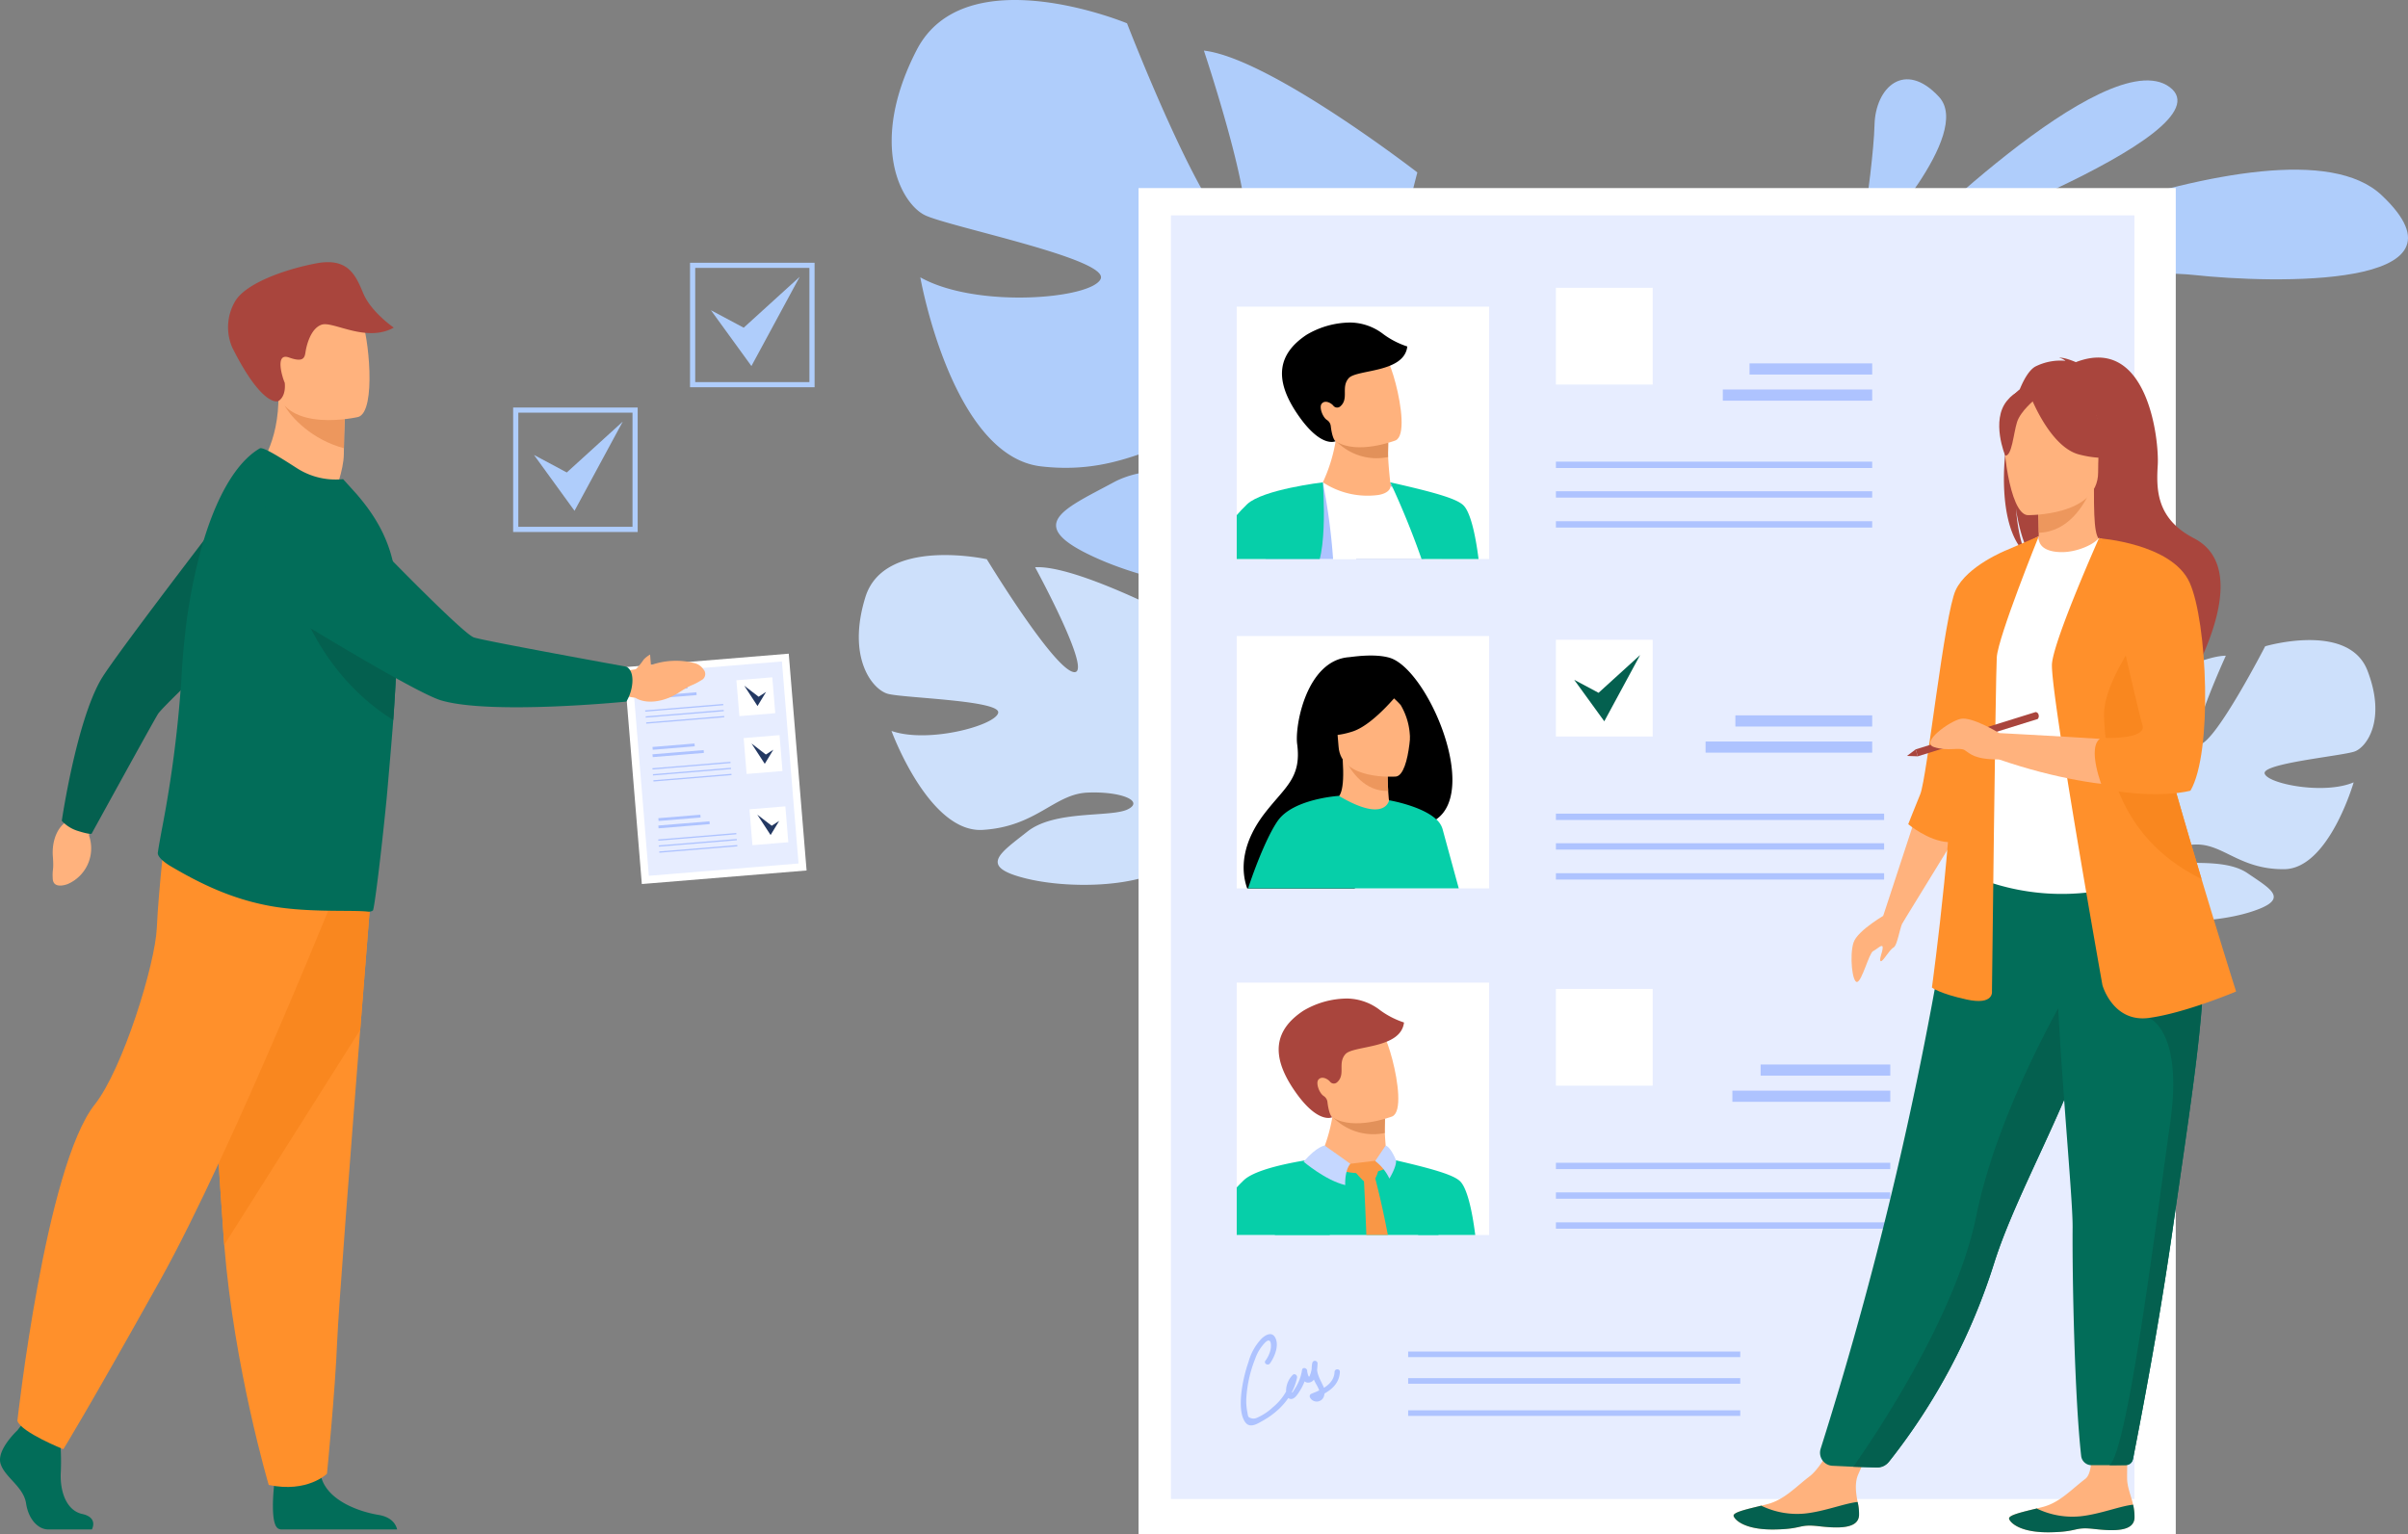 <svg xmlns="http://www.w3.org/2000/svg" xmlns:xlink="http://www.w3.org/1999/xlink" width="557.155" height="355.027" viewBox="0 0 557.155 355.027">
  <rect x="0" y="0" width="557.155" height="355.027" fill="#808080" stroke="none"/>
  <defs>
    <clipPath id="clip-path">
      <rect id="Rectangle_66" data-name="Rectangle 66" width="58.4" height="58.4" fill="#fff"/>
    </clipPath>
  </defs>
  <g id="Group_177" data-name="Group 177" transform="translate(-237.317 -355.092)">
    <g id="Group_133" data-name="Group 133" transform="translate(667.586 373.441)">
      <path id="Path_336" data-name="Path 336" d="M1984.7,595.743s49.421-49.951,64.043-39.132S1984.7,595.743,1984.7,595.743Z" transform="translate(-1977.014 -554.81)" fill="#afcdfb"/>
      <path id="Path_337" data-name="Path 337" d="M1973.17,654.677s93.4-45.267,116.482-23.536-25.386,20.437-43.381,18.475S1973.17,654.677,1973.17,654.677Z" transform="translate(-1968.876 -604.322)" fill="#afcdfb"/>
      <path id="Path_338" data-name="Path 338" d="M1958.58,594.271s.373-2.4.874-5.9c.977-6.842,2.443-17.91,2.584-23.655.213-8.691,7-15.063,14.932-6.464s-15.518,33.552-15.518,33.552Z" transform="translate(-1958.585 -554.171)" fill="#afcdfb"/>
    </g>
    <path id="Path_339" data-name="Path 339" d="M1121.84,959.263c4.326-14.045,28.1-8.793,28.1-8.793s15.392,25.367,20.1,26.12-8.925-24.258-8.925-24.258c9.186-.572,32.133,11.453,32.133,11.453s-2.47,28.893,2.276,28.465.882-25.7.882-25.7c8.769,2.962,16.683,13.583,16.683,13.583,9.759,17.189-12.818,28.833-12.818,28.833s-.64,10.031,5.167,21.763h0a34.228,34.228,0,0,1,2.626,5.838l-2.416-.083q-.263-.982-.591-1.9a.014.014,0,0,0,0-.011l-.01-.027c-.152-.379-.372-.918-.646-1.576h0c-.688-1.47-1.15-2.554-1.439-3.336a.023.023,0,0,1,0-.007c-2.056-4.611-5.038-10.629-7.12-11.941a4.694,4.694,0,0,0,.555-1.09l-.555,1.09c-4.439,8.718-25.164,9.485-36.6,6.727s-6.3-5.835.078-10.9,19.331-3.224,23.241-5.159-1.63-4.2-9.329-3.869-11.8,7.874-24.247,8.63-21.1-22.9-21.1-22.9c8.474,2.952,23.994-1.246,24.686-4.179s-22.06-3.419-25.573-4.426S1117.51,973.308,1121.84,959.263Z" transform="translate(-684.3 -465.958)" fill="#cde0fb"/>
    <path id="Path_340" data-name="Path 340" d="M2176.69,1025.69c-4.379-11.326-23.667-5.622-23.667-5.622s-11.219,21.8-15.053,22.692,5.952-20.511,5.952-20.511c-7.6.06-25.822,11.3-25.822,11.3s3.708,23.672-.228,23.593-2.214-21.128-2.214-21.128c-7.056,2.949-12.966,12.161-12.966,12.161-7.049,14.733,12.234,23.024,12.234,23.024a38.956,38.956,0,0,1-3,18.236h0a28.248,28.248,0,0,0-1.827,4.964l1.987-.208q.159-.824.377-1.6a.012.012,0,0,1,0-.01l.007-.022c.1-.321.254-.778.441-1.336h0c.482-1.252.8-2.172.993-2.833a.025.025,0,0,0,0-.006c1.428-3.919,3.538-9.053,5.178-10.255a3.866,3.866,0,0,1-.521-.866l.521.866c4.163,6.929,21.29,6.362,30.557,3.427s4.859-5.174-.7-8.975-16.12-1.539-19.455-2.908,1.1-3.553,7.466-3.728,10.183,5.807,20.485,5.71,16.062-20.1,16.062-20.1c-6.814,2.923-19.849.361-20.589-2.016s17.985-4.094,20.822-5.128S2181.07,1037.02,2176.69,1025.69Z" transform="translate(-1391.598 -515.404)" fill="#cde0fb"/>
    <path id="Path_341" data-name="Path 341" d="M1156.56,503.432c11.207-21.785,48.683-6.215,48.683-6.215s17.844,46.132,25.346,48.743-7.554-42.421-7.554-42.421c15.243,1.748,49.387,28.192,49.387,28.192s-12.5,46.7-4.589,47.381,8.961-41.912,8.961-41.912c13.526,7.426,23.41,27.171,23.41,27.171,10.99,31.065-29.467,43.573-29.467,43.573s-3.984,16.277,2.115,37.228h0a57.009,57.009,0,0,1,2.6,10.35l-3.94-.843q-.144-1.688-.416-3.287a.023.023,0,0,0,0-.019.33.33,0,0,0-.008-.046c-.14-.667-.343-1.616-.6-2.775h0v-.006c-.7-2.614-1.141-4.528-1.387-5.9a.058.058,0,0,1,0-.013c-2.025-8.168-5.161-18.917-8.194-21.68a7.825,7.825,0,0,0,1.23-1.627l-1.23,1.627c-9.835,13.011-44.072,8.209-62.036.338s-8.641-11.419,3.314-17.857,32.668.362,39.652-1.671-1.449-7.362-14.18-9.077-21.672,9.472-42.318,7.073-27.924-43.753-27.924-43.753c13.044,7.323,39.743,4.971,41.736.359s-35.2-12.061-40.676-14.742S1145.35,525.217,1156.56,503.432Z" transform="translate(-707.163 -136.735)" fill="#afcdfb"/>
    <g id="Group_155" data-name="Group 155" transform="translate(500.755 398.619)">
      <rect id="Rectangle_63" data-name="Rectangle 63" width="239.984" height="311.5" fill="#fff"/>
      <rect id="Rectangle_64" data-name="Rectangle 64" width="222.926" height="297.073" transform="translate(7.492 6.319)" fill="#e7edff"/>
      <g id="Group_136" data-name="Group 136" transform="translate(22.712 27.445)">
        <rect id="Rectangle_65" data-name="Rectangle 65" width="58.4" height="58.4" fill="#fff"/>
        <g id="Group_135" data-name="Group 135" clip-path="url(#clip-path)">
          <g id="Group_134" data-name="Group 134" transform="translate(-21.679 3.671)">
            <path id="Path_342" data-name="Path 342" d="M1495.49,945.322h-46.176l33.1-74.225,11.454,25.66,4.184,24.952Z" transform="translate(-1425.218 -834.115)" fill="#88a0e2"/>
            <path id="Path_343" data-name="Path 343" d="M1451.43,866.911l7.4-1.919,7.185-2.546a36.781,36.781,0,0,0,7.141,2.546c3.235.6,14.034,18.642,14.034,19.4s-8.445,54.462-8.445,54.462h-40.767Z" transform="translate(-1417.216 -828.009)" fill="#fff"/>
            <path id="Path_344" data-name="Path 344" d="M1521.66,844.738a18.775,18.775,0,0,1-12.85-2.93,37.171,37.171,0,0,0,2.978-9.655c.018-.114.032-.225.045-.333a9.916,9.916,0,0,0,.1-2.225l9.417.22s2.547,1.237,2.528,2.051q-.015.652-.018,1.249c-.006,1.083.015,2.03.052,2.843.118,2.647.492,5.852.492,5.852S1525.35,844.1,1521.66,844.738Z" transform="translate(-1467.2 -804.828)" fill="#ffb27d"/>
            <path id="Path_345" data-name="Path 345" d="M1530.58,840.03a13.017,13.017,0,0,1-12.123-3.8c-.129-.146-.194-.233-.194-.233.076-.036.156-.068.24-.1,2.681-1.013,8.792-.473,12.129.839C1530.63,837.816,1530.55,839.217,1530.58,840.03Z" transform="translate(-1473.875 -808.9)" fill="#e2915a"/>
            <path id="Path_346" data-name="Path 346" d="M1501.27,782.067c2.427,6.546,11.115,4.814,14.813,3.737,1.041-.3,1.685-.553,1.685-.553,1.141-.526,1.483-2.527,1.366-5.049-.229-4.993-2.248-12.031-3.39-13.723-1.72-2.546-4.576-5.126-12.992-1.453S1498.16,773.681,1501.27,782.067Z" transform="translate(-1459.326 -757.972)" fill="#ffb27d"/>
            <path id="Path_347" data-name="Path 347" d="M1500.16,748.15a12.746,12.746,0,0,0-7.58-2.705,20.044,20.044,0,0,0-10.207,2.839c-6.632,4.4-7.557,10.213-2.272,18.11,5.589,8.35,9,6.514,9,6.514s-.652-.209-1.067-3.041c-.023-.161-.04-.3-.053-.413a1.925,1.925,0,0,0-.865-1.439c-1.029-.641-1.88-2.973-1.249-3.772.761-.964,2.2-.2,2.731.484a1.119,1.119,0,0,0,1.635.075c1.99-1.8.05-4.373,1.886-6.47s12.846-1.154,13.567-7.345A19.557,19.557,0,0,1,1500.16,748.15Z" transform="translate(-1444.538 -745.443)"/>
            <path id="Path_348" data-name="Path 348" d="M1561.79,871.1s11.566,23.863,13.074,42.289a183.645,183.645,0,0,1,0,31.936,124.7,124.7,0,0,0,8.234-39.289c.318-9.47-1.2-26.616-4.418-29.65C1577.1,874.9,1572.4,873.489,1561.79,871.1Z" transform="translate(-1504.587 -834.115)" fill="#06cfa9"/>
            <path id="Path_349" data-name="Path 349" d="M1411.76,902.654c-.037,2.725-.143,5.574-.337,8.522a146.208,146.208,0,0,1-6.131,33.78h-37.85s4.69-11.4,10.355-23.793c.992-2.171,2.015-4.371,3.046-6.546,4.187-8.823,8.539-17.224,11.721-21.467,8.445-11.26,16.489-22.052,16.489-22.052A146.826,146.826,0,0,1,1411.76,902.654Z" transform="translate(-1367.443 -834.115)" fill="#aec3ff"/>
            <path id="Path_350" data-name="Path 350" d="M1426.2,1024.09s-7.773,3.083-23.574,1.414c.993-2.171,2.015-4.371,3.047-6.546Z" transform="translate(-1392.271 -938.46)" fill="#9db0f4"/>
            <path id="Path_351" data-name="Path 351" d="M1461.53,977.705c-.037,2.725-.143,5.574-.337,8.522-5.093-.276-23.309-1.279-23.222-1.538.1-.3,1.685-7.239,1.685-7.239s15.313,3.72,21.845,0Z" transform="translate(-1417.216 -909.166)" fill="#9db0f4"/>
            <path id="Path_352" data-name="Path 352" d="M1493.79,998.773s5.429-3.223,7.942-3.069,6.535.958,7.138,3.069-.9,1.081-4.273,1.737c-1.986.387-3.2,3.239-5.781,3.49a35.592,35.592,0,0,1-5.027-.7Z" transform="translate(-1456.606 -922.044)" fill="#ffb27d"/>
            <path id="Path_353" data-name="Path 353" d="M1417.1,871.1s-13.9,1.643-17.515,5.061c-6.121,5.781-22.219,27.641-20.628,37.228,1.056,6.362,30.461,6.362,30.461,6.362s3.63-2.353,4.967-4.48c2.715-4.323,1.776-7.493,1.776-7.493l-18.188-6.18s8.871-8.6,15.708-9.048C1418.69,892.218,1417.1,871.1,1417.1,871.1Z" transform="translate(-1375.494 -834.115)" fill="#06cfa9"/>
          </g>
        </g>
      </g>
      <g id="Group_138" data-name="Group 138" transform="translate(96.564 23.078)">
        <g id="Group_137" data-name="Group 137" transform="translate(0 40.236)">
          <rect id="Rectangle_67" data-name="Rectangle 67" width="73.18" height="1.469" fill="#aec3ff"/>
          <rect id="Rectangle_68" data-name="Rectangle 68" width="73.18" height="1.469" transform="translate(0 6.853)" fill="#aec3ff"/>
          <rect id="Rectangle_69" data-name="Rectangle 69" width="73.18" height="1.469" transform="translate(0 13.788)" fill="#aec3ff"/>
        </g>
        <rect id="Rectangle_70" data-name="Rectangle 70" width="22.391" height="22.391" fill="#fff"/>
        <rect id="Rectangle_71" data-name="Rectangle 71" width="28.379" height="2.583" transform="translate(44.801 17.492)" fill="#aec3ff"/>
        <rect id="Rectangle_72" data-name="Rectangle 72" width="34.56" height="2.583" transform="translate(38.62 23.541)" fill="#aec3ff"/>
      </g>
      <g id="Group_145" data-name="Group 145" transform="translate(22.712 183.889)">
        <g id="Group_142" data-name="Group 142">
          <g id="Group_141" data-name="Group 141">
            <rect id="Rectangle_73" data-name="Rectangle 73" width="58.4" height="58.4" fill="#fff"/>
            <g id="Group_140" data-name="Group 140" clip-path="url(#clip-path)">
              <g id="Group_139" data-name="Group 139" transform="translate(-19.086 3.671)">
                <path id="Path_354" data-name="Path 354" d="M1448.83,1430.62l7.4-1.919,7.184-2.546a36.785,36.785,0,0,0,7.141,2.546c3.235.6,14.034,18.642,14.034,19.4s.3,54.829.3,54.829l-49.513-.366Z" transform="translate(-1417.973 -1391.717)" fill="#06cfa9"/>
                <path id="Path_355" data-name="Path 355" d="M1519.06,1408.45a18.777,18.777,0,0,1-12.85-2.93,37.156,37.156,0,0,0,2.978-9.655c.018-.115.032-.225.046-.333a9.922,9.922,0,0,0,.1-2.225l9.417.219s2.547,1.237,2.528,2.051q-.015.653-.018,1.249c-.006,1.083.015,2.03.052,2.843.117,2.647.492,5.852.492,5.852S1522.75,1407.81,1519.06,1408.45Z" transform="translate(-1467.957 -1368.536)" fill="#ffb27d"/>
                <path id="Path_356" data-name="Path 356" d="M1527.98,1403.74a13.018,13.018,0,0,1-12.123-3.8c-.128-.146-.194-.232-.194-.232.076-.036.156-.068.24-.1,2.681-1.014,8.792-.473,12.129.839C1528.03,1401.52,1527.94,1402.93,1527.98,1403.74Z" transform="translate(-1474.632 -1372.608)" fill="#e2915a"/>
                <path id="Path_357" data-name="Path 357" d="M1498.67,1345.78c2.426,6.546,11.115,4.814,14.812,3.737,1.041-.3,1.685-.552,1.685-.552,1.142-.527,1.483-2.527,1.366-5.05-.229-4.993-2.248-12.031-3.39-13.722-1.72-2.546-4.576-5.126-12.992-1.453S1495.56,1337.39,1498.67,1345.78Z" transform="translate(-1460.082 -1321.68)" fill="#ffb27d"/>
                <path id="Path_358" data-name="Path 358" d="M1497.56,1311.86a12.747,12.747,0,0,0-7.58-2.705,20.051,20.051,0,0,0-10.207,2.839c-6.632,4.4-7.557,10.213-2.272,18.11,5.589,8.351,9,6.514,9,6.514s-.653-.209-1.067-3.041c-.024-.161-.04-.3-.053-.413a1.923,1.923,0,0,0-.865-1.439c-1.029-.642-1.88-2.973-1.249-3.772.761-.964,2.2-.2,2.731.484a1.119,1.119,0,0,0,1.635.075c1.99-1.8.05-4.373,1.886-6.47s12.846-1.154,13.567-7.345a19.567,19.567,0,0,1-5.526-2.837Z" transform="translate(-1445.295 -1309.15)" fill="#a9453d"/>
                <path id="Path_359" data-name="Path 359" d="M1559.19,1434.8s11.566,23.863,13.074,42.289a183.648,183.648,0,0,1,0,31.936,124.712,124.712,0,0,0,8.234-39.289c.318-9.47-1.2-26.616-4.418-29.65C1574.5,1438.61,1569.8,1437.2,1559.19,1434.8Z" transform="translate(-1505.345 -1397.823)" fill="#06cfa9"/>
                <path id="Path_360" data-name="Path 360" d="M1414.51,1434.8h0s-13.9,1.643-17.515,5.061c-6.12,5.78-22.219,27.641-20.628,37.228.353,2.126,8.594,8.621,13.125,9.563,1.148,9.023-1.695,22.373-1.695,22.373l22.952-.367a146.187,146.187,0,0,0,6.131-33.78c.194-2.947.3-5.8.337-8.522a146.825,146.825,0,0,0-2.707-31.556Z" transform="translate(-1376.251 -1397.823)" fill="#06cfa9"/>
                <path id="Path_361" data-name="Path 361" d="M1502.82,1426.44s5.815,4.754,9.26,5.583c0,0-3.2,1.692-13.247-2.82a6.091,6.091,0,0,1,3.987-2.763Z" transform="translate(-1462.757 -1391.919)" fill="#f99746"/>
                <path id="Path_362" data-name="Path 362" d="M1548.06,1424.78a12.642,12.642,0,0,0,1.678,3.265s-.9,3.167-5.9,2.808C1543.84,1430.85,1548.26,1427.68,1548.06,1424.78Z" transform="translate(-1494.519 -1390.746)" fill="#f99746"/>
                <path id="Path_363" data-name="Path 363" d="M1530.42,1437.09l6.9-.841s-.215,4.047-2.293,5.66C1534.27,1442.49,1530.33,1437.81,1530.42,1437.09Z" transform="translate(-1485.045 -1398.839)" fill="#f99746"/>
                <path id="Path_364" data-name="Path 364" d="M1539.78,1445.81s1.586,28.872.837,41.64c-.414,7.056-1.439,17.225-1.274,18.209s4.85,5.578,4.85,5.578,4.61-4.293,4.719-6.152a208.649,208.649,0,0,0-6.758-59.575C1541.87,1444.46,1539.78,1445.81,1539.78,1445.81Z" transform="translate(-1491.33 -1405.093)" fill="#f99746"/>
              </g>
              <path id="Path_365" data-name="Path 365" d="M1498.57,1424.78s-1.771.122-4.888,3.731c0,0,5.031,4.32,9.624,5.413,0,0-.189-3.349,1.19-4.928Z" transform="translate(-1478.205 -1387.074)" fill="#c5d7ff"/>
              <path id="Path_366" data-name="Path 366" d="M1552.39,1424.78l-2.417,3.581a10.975,10.975,0,0,1,3.281,4.06s1.69-2.757,1.542-4.208C1554.8,1428.21,1553.66,1425.22,1552.39,1424.78Z" transform="translate(-1517.932 -1387.074)" fill="#c5d7ff"/>
            </g>
          </g>
        </g>
        <g id="Group_144" data-name="Group 144" transform="translate(73.852 1.454)">
          <g id="Group_143" data-name="Group 143" transform="translate(0 40.236)">
            <rect id="Rectangle_75" data-name="Rectangle 75" width="77.369" height="1.468" fill="#aec3ff"/>
            <rect id="Rectangle_76" data-name="Rectangle 76" width="77.369" height="1.468" transform="translate(0 6.853)" fill="#aec3ff"/>
            <rect id="Rectangle_77" data-name="Rectangle 77" width="77.369" height="1.469" transform="translate(0 13.787)" fill="#aec3ff"/>
          </g>
          <rect id="Rectangle_78" data-name="Rectangle 78" width="22.391" height="22.391" fill="#fff"/>
          <rect id="Rectangle_79" data-name="Rectangle 79" width="30.004" height="2.583" transform="translate(47.365 17.492)" fill="#aec3ff"/>
          <rect id="Rectangle_80" data-name="Rectangle 80" width="36.539" height="2.583" transform="translate(40.83 23.541)" fill="#aec3ff"/>
        </g>
      </g>
      <g id="Group_152" data-name="Group 152" transform="translate(22.712 103.675)">
        <g id="Group_149" data-name="Group 149">
          <rect id="Rectangle_81" data-name="Rectangle 81" width="58.4" height="58.4" fill="#fff"/>
          <g id="Group_148" data-name="Group 148" transform="translate(1.599 4.505)">
            <g id="Group_147" data-name="Group 147">
              <g id="Group_146" data-name="Group 146">
                <path id="Path_367" data-name="Path 367" d="M1480.2,1025.9c-3.579-.994-8.521-.164-9.338-.1-9.783.777-12.516,15.833-11.949,20.092,1.05,7.848-2.779,9.909-7.478,15.985-5.125,6.624-5.745,12.759-4.081,17.431h24.84c5.328-4.685,12.6-11.109,17.172-15.085a7.7,7.7,0,0,0,1.726-.892C1501.08,1056.44,1488.88,1028.3,1480.2,1025.9Z" transform="translate(-1446.532 -1025.41)"/>
                <path id="Path_368" data-name="Path 368" d="M1531.34,1119.27c.045.017-4.063,2.491-7.313,1.819-3.057-.629-6.163-4.762-6.122-4.774,1.257-.333,2.41-1.744,1.909-9.257l.582.077,9.794,1.3s-.028,3.058.147,5.926C1530.48,1116.77,1530.77,1119.04,1531.34,1119.27Z" transform="translate(-1496.898 -1083.024)" fill="#ffb27d"/>
                <path id="Path_369" data-name="Path 369" d="M1536.16,1108.62s-.028,3.058.147,5.926c-5.423.189-8.6-4.568-9.941-7.23Z" transform="translate(-1502.871 -1083.209)" fill="#ed975d"/>
                <path id="Path_370" data-name="Path 370" d="M1533.05,1069.37s-12.793,1.02-13.306-6.957-2.509-13.217,5.637-14.206,9.931,1.953,10.749,4.573S1536.37,1068.9,1533.05,1069.37Z" transform="translate(-1497.781 -1041.361)" fill="#ffb27d"/>
                <path id="Path_371" data-name="Path 371" d="M1525.46,1045.92s-6.475,8.58-11.769,10.3-7.719.43-7.719.43a21.625,21.625,0,0,0,3.613-8.03,3.894,3.894,0,0,1,2.653-2.923C1516.03,1044.54,1523.32,1042.8,1525.46,1045.92Z" transform="translate(-1488.476 -1038.639)"/>
                <path id="Path_372" data-name="Path 372" d="M1554.83,1046.52a20.045,20.045,0,0,1,4.471,3.727,15.428,15.428,0,0,1,2.138,7.911s2.4-8.963-.793-12.374C1557.26,1042.17,1554.83,1046.52,1554.83,1046.52Z" transform="translate(-1522.956 -1038.775)"/>
                <path id="Path_373" data-name="Path 373" d="M1494.99,1143.44a4.825,4.825,0,0,0-1.457-2.228c-3.359-3.133-10.909-4.413-10.909-4.413h0a.754.754,0,0,1-.016.082v.006c-.109.4-.683,2.021-3.229,2.021-1.719,0-4.337-.741-8.317-3.091-.02-.013-.04-.023-.059-.036H1471s-10.459.643-14.078,5.693c-1.965,2.74-4.672,8.921-6.929,15.719h48.751C1497.07,1151.07,1495.51,1145.36,1494.99,1143.44Z" transform="translate(-1448.969 -1103.297)" fill="#06cfa9"/>
              </g>
            </g>
          </g>
        </g>
        <g id="Group_151" data-name="Group 151" transform="translate(73.852 0.864)">
          <g id="Group_150" data-name="Group 150" transform="translate(0 40.236)">
            <rect id="Rectangle_82" data-name="Rectangle 82" width="75.937" height="1.468" fill="#aec3ff"/>
            <rect id="Rectangle_83" data-name="Rectangle 83" width="75.937" height="1.469" transform="translate(0 6.853)" fill="#aec3ff"/>
            <rect id="Rectangle_84" data-name="Rectangle 84" width="75.937" height="1.468" transform="translate(0 13.788)" fill="#aec3ff"/>
          </g>
          <rect id="Rectangle_85" data-name="Rectangle 85" width="22.391" height="22.391" fill="#fff"/>
          <rect id="Rectangle_86" data-name="Rectangle 86" width="31.657" height="2.583" transform="translate(41.523 17.493)" fill="#aec3ff"/>
          <rect id="Rectangle_87" data-name="Rectangle 87" width="38.552" height="2.583" transform="translate(34.628 23.541)" fill="#aec3ff"/>
        </g>
        <path id="Path_374" data-name="Path 374" d="M1706.41,1030.76l6.962,9.6,8.294-15.339-9.624,8.749Z" transform="translate(-1628.327 -1020.631)" fill="#04604f"/>
      </g>
      <g id="Group_153" data-name="Group 153" transform="translate(62.376 269.264)">
        <rect id="Rectangle_88" data-name="Rectangle 88" width="76.842" height="1.289" fill="#aec3ff"/>
        <rect id="Rectangle_89" data-name="Rectangle 89" width="76.842" height="1.289" transform="translate(0 6.159)" fill="#aec3ff"/>
        <rect id="Rectangle_90" data-name="Rectangle 90" width="76.842" height="1.289" transform="translate(0 13.606)" fill="#aec3ff"/>
      </g>
      <g id="Group_154" data-name="Group 154" transform="translate(23.642 265.236)">
        <path id="Path_375" data-name="Path 375" d="M1451.02,1591.95c1.034-1.455,2.116-4.01,1.3-5.81-.751-1.652-2.236-.887-3.246.07a12.633,12.633,0,0,0-3,5.324,34.572,34.572,0,0,0-1.678,7.3c-.2,1.995-.34,5.07.944,6.773,1.091,1.446,2.846.259,4.056-.419,3.82-2.142,7-5.565,7.887-9.949.114-.564-.584-1.082-1.028-.6a5.289,5.289,0,0,0-1.5,3.436c-.02.723.046,1.87.917,2.079,1.025.245,1.821-1.178,2.262-1.857a11.714,11.714,0,0,0,1.7-4.5l-1.186-.327c-.17,1.164.038,3.238,1.765,2.879,1.634-.339,1.771-3.148,1.822-4.408a.618.618,0,0,0-1.208-.163,6.567,6.567,0,0,0,.144,3.365,10.745,10.745,0,0,0,.722,1.576,8.553,8.553,0,0,1,.663,1.311q.577,1.413-1,1.2l-.368.9c2.9-1.141,6.049-2.707,6.209-6.225.036-.791-1.194-.79-1.23,0-.131,2.887-2.985,4.125-5.306,5.039a.627.627,0,0,0-.368.9,1.749,1.749,0,0,0,3.153-.125,3.125,3.125,0,0,0-.172-2.675c-.783-1.7-1.657-2.978-1.267-4.948l-1.208-.163a8.294,8.294,0,0,1-.272,1.962,3.463,3.463,0,0,1-.227.673q-.292,1.15-.672-.778c.113-.769-1.055-1.113-1.186-.327a10.812,10.812,0,0,1-1.571,4.2c-.381.583-.943,1.749-.887.4a3.958,3.958,0,0,1,1.141-2.566l-1.028-.6a12.753,12.753,0,0,1-4.413,7.2,13.07,13.07,0,0,1-3.777,2.477,1.9,1.9,0,0,1-1.817-.224c-.181-.176-.248-.867-.3-1.113a12.886,12.886,0,0,1-.253-2.972,28.967,28.967,0,0,1,2.055-9.356,10.141,10.141,0,0,1,2.358-3.844c1.4-1.321,1.406.779,1.2,1.736a6.811,6.811,0,0,1-1.185,2.514c-.459.646.607,1.262,1.062.621Z" transform="translate(-1444.26 -1585.169)" fill="#aec3ff"/>
      </g>
    </g>
    <g id="Group_159" data-name="Group 159" transform="translate(638.429 437.843)">
      <g id="Group_156" data-name="Group 156" transform="translate(0 247.232)">
        <path id="Path_376" data-name="Path 376" d="M1869.44,1678.02c-.221,3.014-4.473,3.046-9.3,2.486s-3.542.662-10.3.755-9.084-2.139-9.411-3.1c-.292-.856,2.962-1.577,6.443-2.425.438-.1.877-.216,1.317-.327,3.925-1,6.523-3.935,9.881-6.5,3.181-2.43,7.282-11.223,7.282-11.223l9.229-.416s-3.886,7.882-5.346,11.28c-.858,2-.493,4.454-.12,6.339a11.826,11.826,0,0,1,.325,3.131Z" transform="translate(-1840.414 -1657.269)" fill="#ffb27d"/>
        <path id="Path_377" data-name="Path 377" d="M1860.14,1722.75c-4.825-.559-3.542.661-10.3.756s-9.084-2.139-9.411-3.1c-.292-.856,2.962-1.577,6.443-2.425l.042.064a18.933,18.933,0,0,0,9.913,1.776c4.534-.454,9.161-2.347,12.289-2.686a11.818,11.818,0,0,1,.32,3.134C1869.22,1723.28,1864.96,1723.31,1860.14,1722.75Z" transform="translate(-1840.414 -1699.514)" fill="#04604f"/>
      </g>
      <g id="Group_157" data-name="Group 157" transform="translate(63.735 241.684)">
        <path id="Path_378" data-name="Path 378" d="M2085.99,1665.34c-.218,3.014-4.47,3.05-9.295,2.5s-3.542.665-10.3.766-9.086-2.13-9.414-3.094c-.292-.856,2.961-1.58,6.441-2.432.438-.1.877-.217,1.316-.328,3.924-1,6.52-3.942,9.875-6.51,3.178-2.433,0-16.836,0-16.836l10.15-.988s-.487,12.127-.48,17.64c0,2.175,1,4.267,1.378,6.152a11.8,11.8,0,0,1,.33,3.13Z" transform="translate(-2056.966 -1638.419)" fill="#ffb27d"/>
        <path id="Path_379" data-name="Path 379" d="M2076.7,1724.89c-4.825-.555-3.542.665-10.3.766s-9.086-2.13-9.414-3.094c-.292-.856,2.961-1.581,6.441-2.432l.042.064a18.93,18.93,0,0,0,9.914,1.765c4.534-.459,9.158-2.356,12.286-2.7a11.827,11.827,0,0,1,.323,3.134C2085.77,1725.41,2081.52,1725.44,2076.7,1724.89Z" transform="translate(-2056.966 -1695.465)" fill="#04604f"/>
      </g>
      <path id="Path_380" data-name="Path 380" d="M2053.53,836.929c-1.747-7.187.786-10.534,3.071-12.316,1.085-2.645,2.322-4.552,3.586-5.271a12.943,12.943,0,0,1,7-1.34,3.276,3.276,0,0,0-1.478-.7c1.2-.178,3.876,1.011,3.876,1.011,16.678-6.427,19.3,18.131,18.949,23.837s-.3,12.424,8.376,16.919c16.556,8.577-5.5,40.9-5.5,40.9.421-4.611-20.852-28.941-31.951-36.228-2.7-3.978-3.662-11-3.734-11.557.466,5.571,1.42,8.7,2.271,10.456C2052.94,857.983,2052.19,846.8,2053.53,836.929Z" transform="translate(-1990.395 -817.249)" fill="#a9453d"/>
      <path id="Path_381" data-name="Path 381" d="M2077.32,937.044c-.056.025,5.359,2.836,9.431,1.722,3.831-1.044,6.334-6.012,6.281-6.023-1.623-.322-2.09-2.552-2.056-12.132l-.733.145-12.332,2.442s.281,3.881.289,7.537C2078.21,933.8,2078.02,936.716,2077.32,937.044Z" transform="translate(-2007.594 -890.19)" fill="#ffb27d"/>
      <path id="Path_382" data-name="Path 382" d="M2079.33,923.545s.281,3.881.289,7.537c6.9-.194,10.548-6.49,12.042-9.979Z" transform="translate(-2009.014 -890.537)" fill="#ed975d"/>
      <path id="Path_383" data-name="Path 383" d="M1908.51,1345.67a3.026,3.026,0,0,0,2.742,3.941l4.817.225,5.1.156a4.094,4.094,0,0,0,3.3-1.506,143.315,143.315,0,0,0,24.19-45.8q.32-1.017.678-2.059c5.017-14.629,15.418-32.992,20.9-49.612.872-2.647,1.656-5.139,2.359-7.5.225-.755.445-1.5.653-2.228a176.325,176.325,0,0,0,6.287-33.094l-39.578.317A871.787,871.787,0,0,1,1908.51,1345.67Z" transform="translate(-1888.365 -1093.131)" fill="#026d59"/>
      <path id="Path_384" data-name="Path 384" d="M2020.76,1009.02c.1,18.834-2.763,26.914-2.763,26.914a53.184,53.184,0,0,0,37.087,2.272c.237-.075,14.409-4.088,14.409-4.088-.337-.762-3.137-13.364-3.466-14.063-4.252-9.131-5.411-12.965-5.916-15.773a59.72,59.72,0,0,1-.49-15.779,126.6,126.6,0,0,1,4.884-24.779c-5.488-1.249-10.627-3.442-16.339-5.585-1.314,1.636-5.33,3.348-8.814,3.269-4.012-.088-5.313-1.806-5.1-3.681-4.275,2.379-7.687,4.626-7.687,4.626-3.634,6.312-11,12.441-11.537,22.123C2014.89,986.853,2020.76,1008.49,2020.76,1009.02Z" transform="translate(-1963.631 -916.38)" fill="#fff"/>
      <path id="Path_385" data-name="Path 385" d="M2135.91,1060.65c1.73,2.449,5.047,17.332,13.3,19.2-4.252-10.607-7.481-15.258-7.986-18.519a80.485,80.485,0,0,1-.49-18.328c-2.762-4.842-4.824-8.162-4.824-8.162-.217-.783-4.39-13.686-5.728-2.153S2133.98,1057.92,2135.91,1060.65Z" transform="translate(-2044.742 -965.918)" fill="#5f9aa8"/>
      <path id="Path_386" data-name="Path 386" d="M2058.46,875.107s16.327.269,16.338-9.9,2.125-16.985-8.3-17.587-12.453,3.276-13.282,6.67S2054.22,874.775,2058.46,875.107Z" transform="translate(-1990.45 -838.637)" fill="#ffb27d"/>
      <path id="Path_387" data-name="Path 387" d="M2073.55,841.966s4.47,11.931,11.331,13.7,9.836-.074,9.836-.074a19.426,19.426,0,0,1-6.354-11.477S2076.93,836.287,2073.55,841.966Z" transform="translate(-2004.937 -833.233)" fill="#a9453d"/>
      <path id="Path_388" data-name="Path 388" d="M2057.5,845.548s-3.338,2.664-4.152,5.254-1.18,7.921-2.734,7.74c0,0-3.367-8.11.417-12.7C2055.04,840.979,2057.5,845.548,2057.5,845.548Z" transform="translate(-1987.772 -835.846)" fill="#a9453d"/>
      <path id="Path_389" data-name="Path 389" d="M1965.73,1176.41l-7.711,23.51,4.4,1.764,12.75-20.771Z" transform="translate(-1923.403 -1070.706)" fill="#ffb27d"/>
      <path id="Path_390" data-name="Path 390" d="M2000.41,968.738s-9.092,3.608-11.724,9.233-6.616,43.358-8.2,47.234-2.78,6.943-2.78,6.943,4.584,3.863,9.2,4.147S2000.41,968.738,2000.41,968.738Z" transform="translate(-1937.297 -924.152)" fill="#ff902b"/>
      <path id="Path_391" data-name="Path 391" d="M2021.06,957.724s-9.446,23.336-9.724,28.059-1.111,77.228-1.111,77.228.556,3.334-5.834,1.945-8.056-2.778-8.056-2.778,6.112-44.726,4.445-60.283,12.779-40.929,12.779-40.929Z" transform="translate(-1950.444 -916.38)" fill="#ff902b"/>
      <path id="Path_392" data-name="Path 392" d="M1934.54,1418.58l5.534.17a3.2,3.2,0,0,0,2.566-1.159,142.84,142.84,0,0,0,24.485-46.159q.321-1.017.678-2.058c5.017-14.629,15.418-32.992,20.9-49.613.873-2.647,1.656-5.139,2.359-7.5q.338-1.133.653-2.228l-5.828-4.423s-17.5,28.336-22.916,55C1958.27,1383.78,1939.42,1411.65,1934.54,1418.58Z" transform="translate(-1906.838 -1161.878)" fill="#04604f"/>
      <path id="Path_393" data-name="Path 393" d="M2097.61,1345.07c-.1,12.267.487,39.612,1.979,52.978a2.415,2.415,0,0,0,2.4,2.146h4.13c1.74,0,3.042-.013,3.908-.025a1.589,1.589,0,0,0,1.532-1.283c4.106-20.9,7.046-38.259,9.2-53.26,1.8-12.557,3.4-23.321,4.631-32.589,1.239-9.326,2.1-17.135,2.409-23.733.047-1.039.083-2.05.1-3.031s.025-1.945.017-2.875l-34.2-3.334C2094.15,1302.78,2097.66,1337.53,2097.61,1345.07Z" transform="translate(-2019.167 -1143.847)" fill="#026d59"/>
      <path id="Path_394" data-name="Path 394" d="M2135.85,1422.34c1.563,0,2.773-.01,3.63-.022a1.928,1.928,0,0,0,1.863-1.556c4.079-20.777,7-38.055,9.144-52.991,1.8-12.557,3.4-23.321,4.631-32.589,1.239-9.326,2.1-17.135,2.409-23.732l-12.549,7.381s8.01,2.825,4.953,24.216S2140.11,1419.31,2135.85,1422.34Z" transform="translate(-2048.901 -1166.001)" fill="#04604f"/>
      <path id="Path_395" data-name="Path 395" d="M2102.35,1062.76s2.408,8.7,10.742,7.592,20.185-6.111,20.185-6.111-3.561-11.254-7.99-26.039c-5.362-17.9-12-40.973-15.126-55.527a90.159,90.159,0,0,1-1.7-9.923l-6.914-13.415s-10.31,23.138-10.865,28.972S2102.35,1062.76,2102.35,1062.76Z" transform="translate(-2017.009 -917.52)" fill="#ff902b"/>
      <path id="Path_396" data-name="Path 396" d="M2081.4,987.442l-9.125-28.1c.025.011,11.525,3.422,17.311,6.345,0,0,3.616,4.661,5.854,15.417,0,0,2.364,25.822-2.915,35.267,0,0-16.668,3.334-43.337-5.834v-6.112s29.17,1.528,35.142,2.223Z" transform="translate(-1987.745 -917.52)" fill="#ffb27d"/>
      <path id="Path_397" data-name="Path 397" d="M2131.6,1056.49c.372,9.445,2.595,27.78,22.411,37.594.052.025.1.053.158.075-5.362-17.9-12-40.973-15.126-55.527C2135.41,1044.07,2131.4,1051.29,2131.6,1056.49Z" transform="translate(-2045.897 -973.478)" fill="#f9871f"/>
      <path id="Path_398" data-name="Path 398" d="M2125.29,959.34s16.917,1.192,20.991,10.267,5.372,39.262.186,48.152c0,0-7.139,2.034-19.767-.328l-.467-.089s-4.028-9.862-.416-11.807c0,0,10.649.555,9.538-2.963S2125.29,959.34,2125.29,959.34Z" transform="translate(-2040.757 -917.52)" fill="#ff902b"/>
      <g id="Group_158" data-name="Group 158" transform="translate(40.114 82.045)">
        <path id="Path_399" data-name="Path 399" d="M1983.53,1104.65l.5,1.6,27.758-8.635a1.066,1.066,0,0,0,.188-.982.785.785,0,0,0-.686-.62Z" transform="translate(-1981.522 -1096.014)" fill="#a9453d"/>
        <path id="Path_400" data-name="Path 400" d="M1976.71,1126.87l2.008-1.513.5,1.6Z" transform="translate(-1976.708 -1116.718)" fill="#a9453d"/>
      </g>
      <path id="Path_401" data-name="Path 401" d="M1941.56,1254.11s-7.041,3.891-7.968,6.856-.29,9.172.828,9.08,2.785-6.671,3.712-7.134,2.224-1.852,2.224-.834-.927,2.872-.464,3.15,1.946-2.593,2.965-3.15,1.448-5.138,2.438-6.368S1941.56,1254.11,1941.56,1254.11Z" transform="translate(-1905.857 -1125.535)" fill="#ffb27d"/>
      <path id="Path_402" data-name="Path 402" d="M2010.98,1104.5s-6.3-3.878-8.939-3.281-9.374,5.473-6.136,6.529,5.861-.052,7.106.715,2.165,2.169,7.969,2.15S2010.98,1104.5,2010.98,1104.5Z" transform="translate(-1949.532 -1017.601)" fill="#ffb27d"/>
    </g>
    <g id="Group_166" data-name="Group 166" transform="translate(381.703 506.392)">
      <rect id="Rectangle_92" data-name="Rectangle 92" width="38.235" height="50.329" transform="matrix(-0.997, 0.082, -0.082, -0.997, 42.24, 50.159)" fill="#fff"/>
      <rect id="Rectangle_93" data-name="Rectangle 93" width="34.739" height="46.901" transform="matrix(-0.997, 0.082, -0.082, -0.997, 40.376, 48.539)" fill="#e7edff"/>
      <g id="Group_160" data-name="Group 160" transform="translate(6.573 25.005)">
        <rect id="Rectangle_94" data-name="Rectangle 94" width="18.109" height="0.297" transform="matrix(-0.997, 0.082, -0.082, -0.997, 18.073, 0.296)" fill="#aec3ff"/>
        <rect id="Rectangle_95" data-name="Rectangle 95" width="18.109" height="0.297" transform="matrix(-0.997, 0.082, -0.082, -0.997, 18.186, 1.678)" fill="#aec3ff"/>
        <rect id="Rectangle_96" data-name="Rectangle 96" width="18.109" height="0.297" transform="matrix(-0.997, 0.082, -0.082, -0.997, 18.302, 3.077)" fill="#aec3ff"/>
      </g>
      <rect id="Rectangle_97" data-name="Rectangle 97" width="9.75" height="0.653" transform="matrix(-0.997, 0.082, -0.082, -0.997, 16.363, 21.422)" fill="#aec3ff"/>
      <rect id="Rectangle_98" data-name="Rectangle 98" width="11.873" height="0.653" transform="matrix(-0.997, 0.082, -0.082, -0.997, 18.48, 22.947)" fill="#aec3ff"/>
      <g id="Group_161" data-name="Group 161" transform="translate(27.679 18.835)">
        <rect id="Rectangle_99" data-name="Rectangle 99" width="8.331" height="8.331" transform="translate(8.987 8.303) rotate(175.288)" fill="#fff"/>
        <path id="Path_403" data-name="Path 403" d="M1031.08,1100.1l-1.982,3.266-3.069-4.706,3.322,2.555Z" transform="translate(-1024.213 -1096.728)" fill="#233862"/>
      </g>
      <g id="Group_162" data-name="Group 162" transform="translate(7.921 41.487)">
        <rect id="Rectangle_100" data-name="Rectangle 100" width="18.109" height="0.297" transform="matrix(-0.997, 0.082, -0.082, -0.997, 18.073, 0.296)" fill="#aec3ff"/>
        <rect id="Rectangle_101" data-name="Rectangle 101" width="18.109" height="0.297" transform="matrix(-0.997, 0.082, -0.082, -0.997, 18.186, 1.678)" fill="#aec3ff"/>
        <rect id="Rectangle_102" data-name="Rectangle 102" width="18.109" height="0.297" transform="matrix(-0.997, 0.082, -0.082, -0.997, 18.302, 3.076)" fill="#aec3ff"/>
      </g>
      <rect id="Rectangle_103" data-name="Rectangle 103" width="9.75" height="0.653" transform="translate(17.711 37.904) rotate(175.287)" fill="#aec3ff"/>
      <rect id="Rectangle_104" data-name="Rectangle 104" width="11.873" height="0.653" transform="matrix(-0.997, 0.082, -0.082, -0.997, 19.827, 39.429)" fill="#aec3ff"/>
      <g id="Group_163" data-name="Group 163" transform="translate(29.026 35.317)">
        <rect id="Rectangle_105" data-name="Rectangle 105" width="8.331" height="8.331" transform="translate(8.987 8.303) rotate(175.288)" fill="#fff"/>
        <path id="Path_404" data-name="Path 404" d="M1035.66,1156.1l-1.982,3.266-3.069-4.706,3.322,2.555Z" transform="translate(-1028.791 -1152.729)" fill="#233862"/>
      </g>
      <g id="Group_164" data-name="Group 164" transform="translate(4.896 11.62)">
        <rect id="Rectangle_106" data-name="Rectangle 106" width="18.109" height="0.297" transform="matrix(-0.997, 0.082, -0.082, -0.997, 18.073, 0.296)" fill="#aec3ff"/>
        <rect id="Rectangle_107" data-name="Rectangle 107" width="18.109" height="0.297" transform="matrix(-0.997, 0.082, -0.082, -0.997, 18.186, 1.678)" fill="#aec3ff"/>
        <rect id="Rectangle_108" data-name="Rectangle 108" width="18.109" height="0.297" transform="matrix(-0.997, 0.082, -0.082, -0.997, 18.302, 3.076)" fill="#aec3ff"/>
      </g>
      <rect id="Rectangle_109" data-name="Rectangle 109" width="9.75" height="0.653" transform="matrix(-0.997, 0.082, -0.082, -0.997, 14.686, 8.037)" fill="#aec3ff"/>
      <rect id="Rectangle_110" data-name="Rectangle 110" width="11.873" height="0.653" transform="matrix(-0.997, 0.082, -0.082, -0.997, 16.803, 9.562)" fill="#aec3ff"/>
      <g id="Group_165" data-name="Group 165" transform="translate(26.002 5.45)">
        <rect id="Rectangle_111" data-name="Rectangle 111" width="8.331" height="8.331" transform="translate(8.987 8.303) rotate(175.288)" fill="#fff"/>
        <path id="Path_405" data-name="Path 405" d="M1025.38,1054.63l-1.982,3.266-3.069-4.706,3.322,2.555Z" transform="translate(-1018.515 -1051.25)" fill="#233862"/>
      </g>
    </g>
    <g id="Group_169" data-name="Group 169" transform="translate(237.317 415.766)">
      <path id="Path_406" data-name="Path 406" d="M906.334,1054.17a15.883,15.883,0,0,0,1.851-2.278,7.075,7.075,0,0,1,1.46-1.13s.1,1.348.2,2.438a17.358,17.358,0,0,1,9.817-.513,3.6,3.6,0,0,1,2.364,1.556,1.589,1.589,0,0,1-.553,2.479c-2.453,1.525-1.742.611-5.15,2.832s-7.581,2.787-10.074,1.229l-3.345-.558-.415-5.5S904.4,1054.49,906.334,1054.17Z" transform="translate(-759.227 -959.957)" fill="#ffb27d"/>
      <path id="Path_407" data-name="Path 407" d="M617.659,863.287s7.887,9.357,17.932,5.443c0,0,2.161-5.226,2.191-9.078,0-.474.009-.934.017-1.371.054-4.338.2-6.773.2-6.773h-.01c-.457-.191-15.355-6.307-15.343-5.8C622.9,857.441,617.659,863.287,617.659,863.287Z" transform="translate(-558.227 -815.234)" fill="#ffb27d"/>
      <path id="Path_408" data-name="Path 408" d="M639.664,855.022c1.437,2.663,6.366,7.873,13.657,9.776.054-4.338.2-6.772.2-6.772h-.01C653.1,857.912,639.236,854.237,639.664,855.022Z" transform="translate(-573.748 -821.75)" fill="#ed975d"/>
      <path id="Path_409" data-name="Path 409" d="M645.612,797.749s-16.755,3.939-19.047-6.533-6-17.016,4.6-19.973,13.561.582,15.176,3.891S649.911,796.454,645.612,797.749Z" transform="translate(-562.72 -761.925)" fill="#ffb27d"/>
      <path id="Path_410" data-name="Path 410" d="M606.665,774.383c-.229.147-3.834,1.254-10.661-12.347a11.846,11.846,0,0,1,.7-10.835c2.5-4.081,11.357-7.29,18.717-8.686s9.127,2.745,10.86,6.907c1.819,4.369,7.074,7.966,7.074,7.966-6.347,3.545-13.991-1.525-16.639-.692s-3.584,5.008-3.782,6.346-.5,2.45-3.834,1.255-1.506,4.719-.973,5.85C608.123,770.147,608.575,773.16,606.665,774.383Z" transform="translate(-542.246 -742.239)" fill="#a9453d"/>
      <g id="Group_167" data-name="Group 167" transform="translate(0 128.632)">
        <path id="Path_411" data-name="Path 411" d="M436.985,1678.65H426.84c-2.127,0-4.49-2.129-5.081-6.028s-4.963-6.028-5.91-9.219,3.9-7.684,3.9-7.684l.81-1.041.843-1.085,8.036,1.89s.2,1.914.322,4.351a55.666,55.666,0,0,1,.032,5.579c-.237,4.256,1.192,8.838,4.972,9.666S436.985,1678.65,436.985,1678.65Z" transform="translate(-415.726 -1513.996)" fill="#026d59"/>
        <path id="Path_412" data-name="Path 412" d="M659.022,1703.63H632.13a2.416,2.416,0,0,1-.571-.165c-1.8-.9-1.233-7.773-1.017-9.9.041-.393.071-.624.071-.624s9.456-7.563,10.757-1.772c.042.18.089.358.139.532h0c1.641,5.419,8.98,7.88,13.218,8.566C657.966,1700.8,658.806,1702.68,659.022,1703.63Z" transform="translate(-567.138 -1538.974)" fill="#026d59"/>
        <path id="Path_413" data-name="Path 413" d="M613.3,1205.87s-1.436,17.918-3.124,39.456c-2.294,29.258-5.053,65.2-5.326,72-.471,11.822-2.365,30.733-2.365,30.733s-4.489,4.493-13.474,2.6c0,0-8.007-27-10.294-55.558-.036-.468-.071-.94-.106-1.412-2.128-29.077-5.436-90.3-5.436-90.3Z" transform="translate(-526.832 -1196.297)" fill="#ff902b"/>
        <path id="Path_414" data-name="Path 414" d="M613.3,1205.87s-1.436,17.918-3.124,39.456l-31.46,49.779c-.036-.468-.071-.94-.106-1.412-2.128-29.077-5.436-90.3-5.436-90.3Z" transform="translate(-526.832 -1196.297)" fill="#f9871f"/>
        <path id="Path_415" data-name="Path 415" d="M505.277,1190.99s-25.885,64.891-42.906,95.386-22.34,39.005-22.34,39.005-9.751-3.9-10.638-6.56c0,0,6.509-58.873,17.907-73.224,6.441-8.109,14.007-32.446,14.361-40.956s2.3-25.354,2.3-25.354Z" transform="translate(-425.371 -1179.293)" fill="#ff902b"/>
      </g>
      <g id="Group_168" data-name="Group 168" transform="translate(12.178 49.09)">
        <path id="Path_416" data-name="Path 416" d="M465.8,1175.33l-.274,4.174a8.992,8.992,0,0,1-4.96,11.217s-3.3,1.332-3.435-1.238.289-1.6.021-5.222,1.154-7.039,3.548-8.191l1.964-2.266Z" transform="translate(-457.105 -1095.878)" fill="#ffb27d"/>
        <path id="Path_417" data-name="Path 417" d="M467.868,991.525c2.865.92,3.324.712,3.324.712s13.945-25.389,15.358-27.714,29.608-28.471,29.608-28.471l-7.246-27.02s-32.069,41.528-35.533,47.487c-5.723,9.847-9.076,32.717-9.076,32.717a8.388,8.388,0,0,0,3.565,2.289Z" transform="translate(-462.185 -909.033)" fill="#04604f"/>
      </g>
      <path id="Path_418" data-name="Path 418" d="M595.19,932.175c-.1,5.548-.423,11.787-.858,18.122l-.08,1.127c-.278,3.925-1.47,17.614-1.532,18.167-1.414,14.369-2.9,25.721-3.171,25.9a1.613,1.613,0,0,1-1.1.281c-3.768-.473-15.011.381-24.215-1.621-7.767-1.639-14.455-4.744-21.542-8.932-.94-.556-3.085-2.029-2.91-3.129.172-1.209.488-2.958.89-5.155a278.983,278.983,0,0,0,4.629-36.177q.24-4.3.7-8.48a128.765,128.765,0,0,1,3.753-20.252c3.156-11.364,7.794-20.065,13.612-23.47.76-.426,4.851,2.177,8.607,4.588a16.585,16.585,0,0,0,10.675,2.529l3.126,3.458c3.786,4.4,7.817,10.26,8.918,18.59q.124.923.213,1.964a122.116,122.116,0,0,1,.29,12.49Z" transform="translate(-503.261 -845.456)" fill="#026d59"/>
      <path id="Path_419" data-name="Path 419" d="M666.268,991.624c-.1,5.548-.423,11.787-.858,18.122l-.08,1.127c-21.524-13.473-24.839-38.126-24.839-38.126,10.589.464,19,2.9,25.484,6.38A122.15,122.15,0,0,1,666.268,991.624Z" transform="translate(-574.339 -904.905)" fill="#04604f"/>
      <path id="Path_420" data-name="Path 420" d="M698.355,967.083c.222-3.192-1.431-3.723-1.431-3.723s-32.453-5.881-35.211-6.749S635.364,931.2,635.364,931.2s-9.042-10.2-16.446-7.945c-6.434,1.957-8.949,6.975-9.8,11.756a14.083,14.083,0,0,0,6.539,14.456c11.075,6.793,33.247,20.177,38.468,21.708,11.622,3.407,42.847.273,42.847.273a10.077,10.077,0,0,0,1.383-4.365Z" transform="translate(-552.042 -869.751)" fill="#026d59"/>
    </g>
    <g id="Group_171" data-name="Group 171" transform="translate(356.046 449.401)">
      <g id="Group_170" data-name="Group 170">
        <path id="Path_421" data-name="Path 421" d="M863.637,853.873H834.82V825.055h28.817Zm-27.62-1.2H862.44V826.252H836.018Z" transform="translate(-834.82 -825.055)" fill="#afcdfb"/>
      </g>
      <path id="Path_422" data-name="Path 422" d="M851.227,843.851l9.373,12.921,11.166-20.65L858.81,847.9Z" transform="translate(-846.398 -832.864)" fill="#afcdfb"/>
    </g>
    <g id="Group_173" data-name="Group 173" transform="translate(396.978 415.9)">
      <g id="Group_172" data-name="Group 172">
        <path id="Path_423" data-name="Path 423" d="M1008.12,735.5H979.3V706.683h28.818Zm-27.62-1.2h26.423V707.88H980.5Z" transform="translate(-979.304 -706.683)" fill="#afcdfb"/>
      </g>
      <path id="Path_424" data-name="Path 424" d="M995.711,725.479l9.373,12.921,11.166-20.65-12.956,11.778Z" transform="translate(-990.882 -714.492)" fill="#afcdfb"/>
    </g>
  </g>
</svg>
